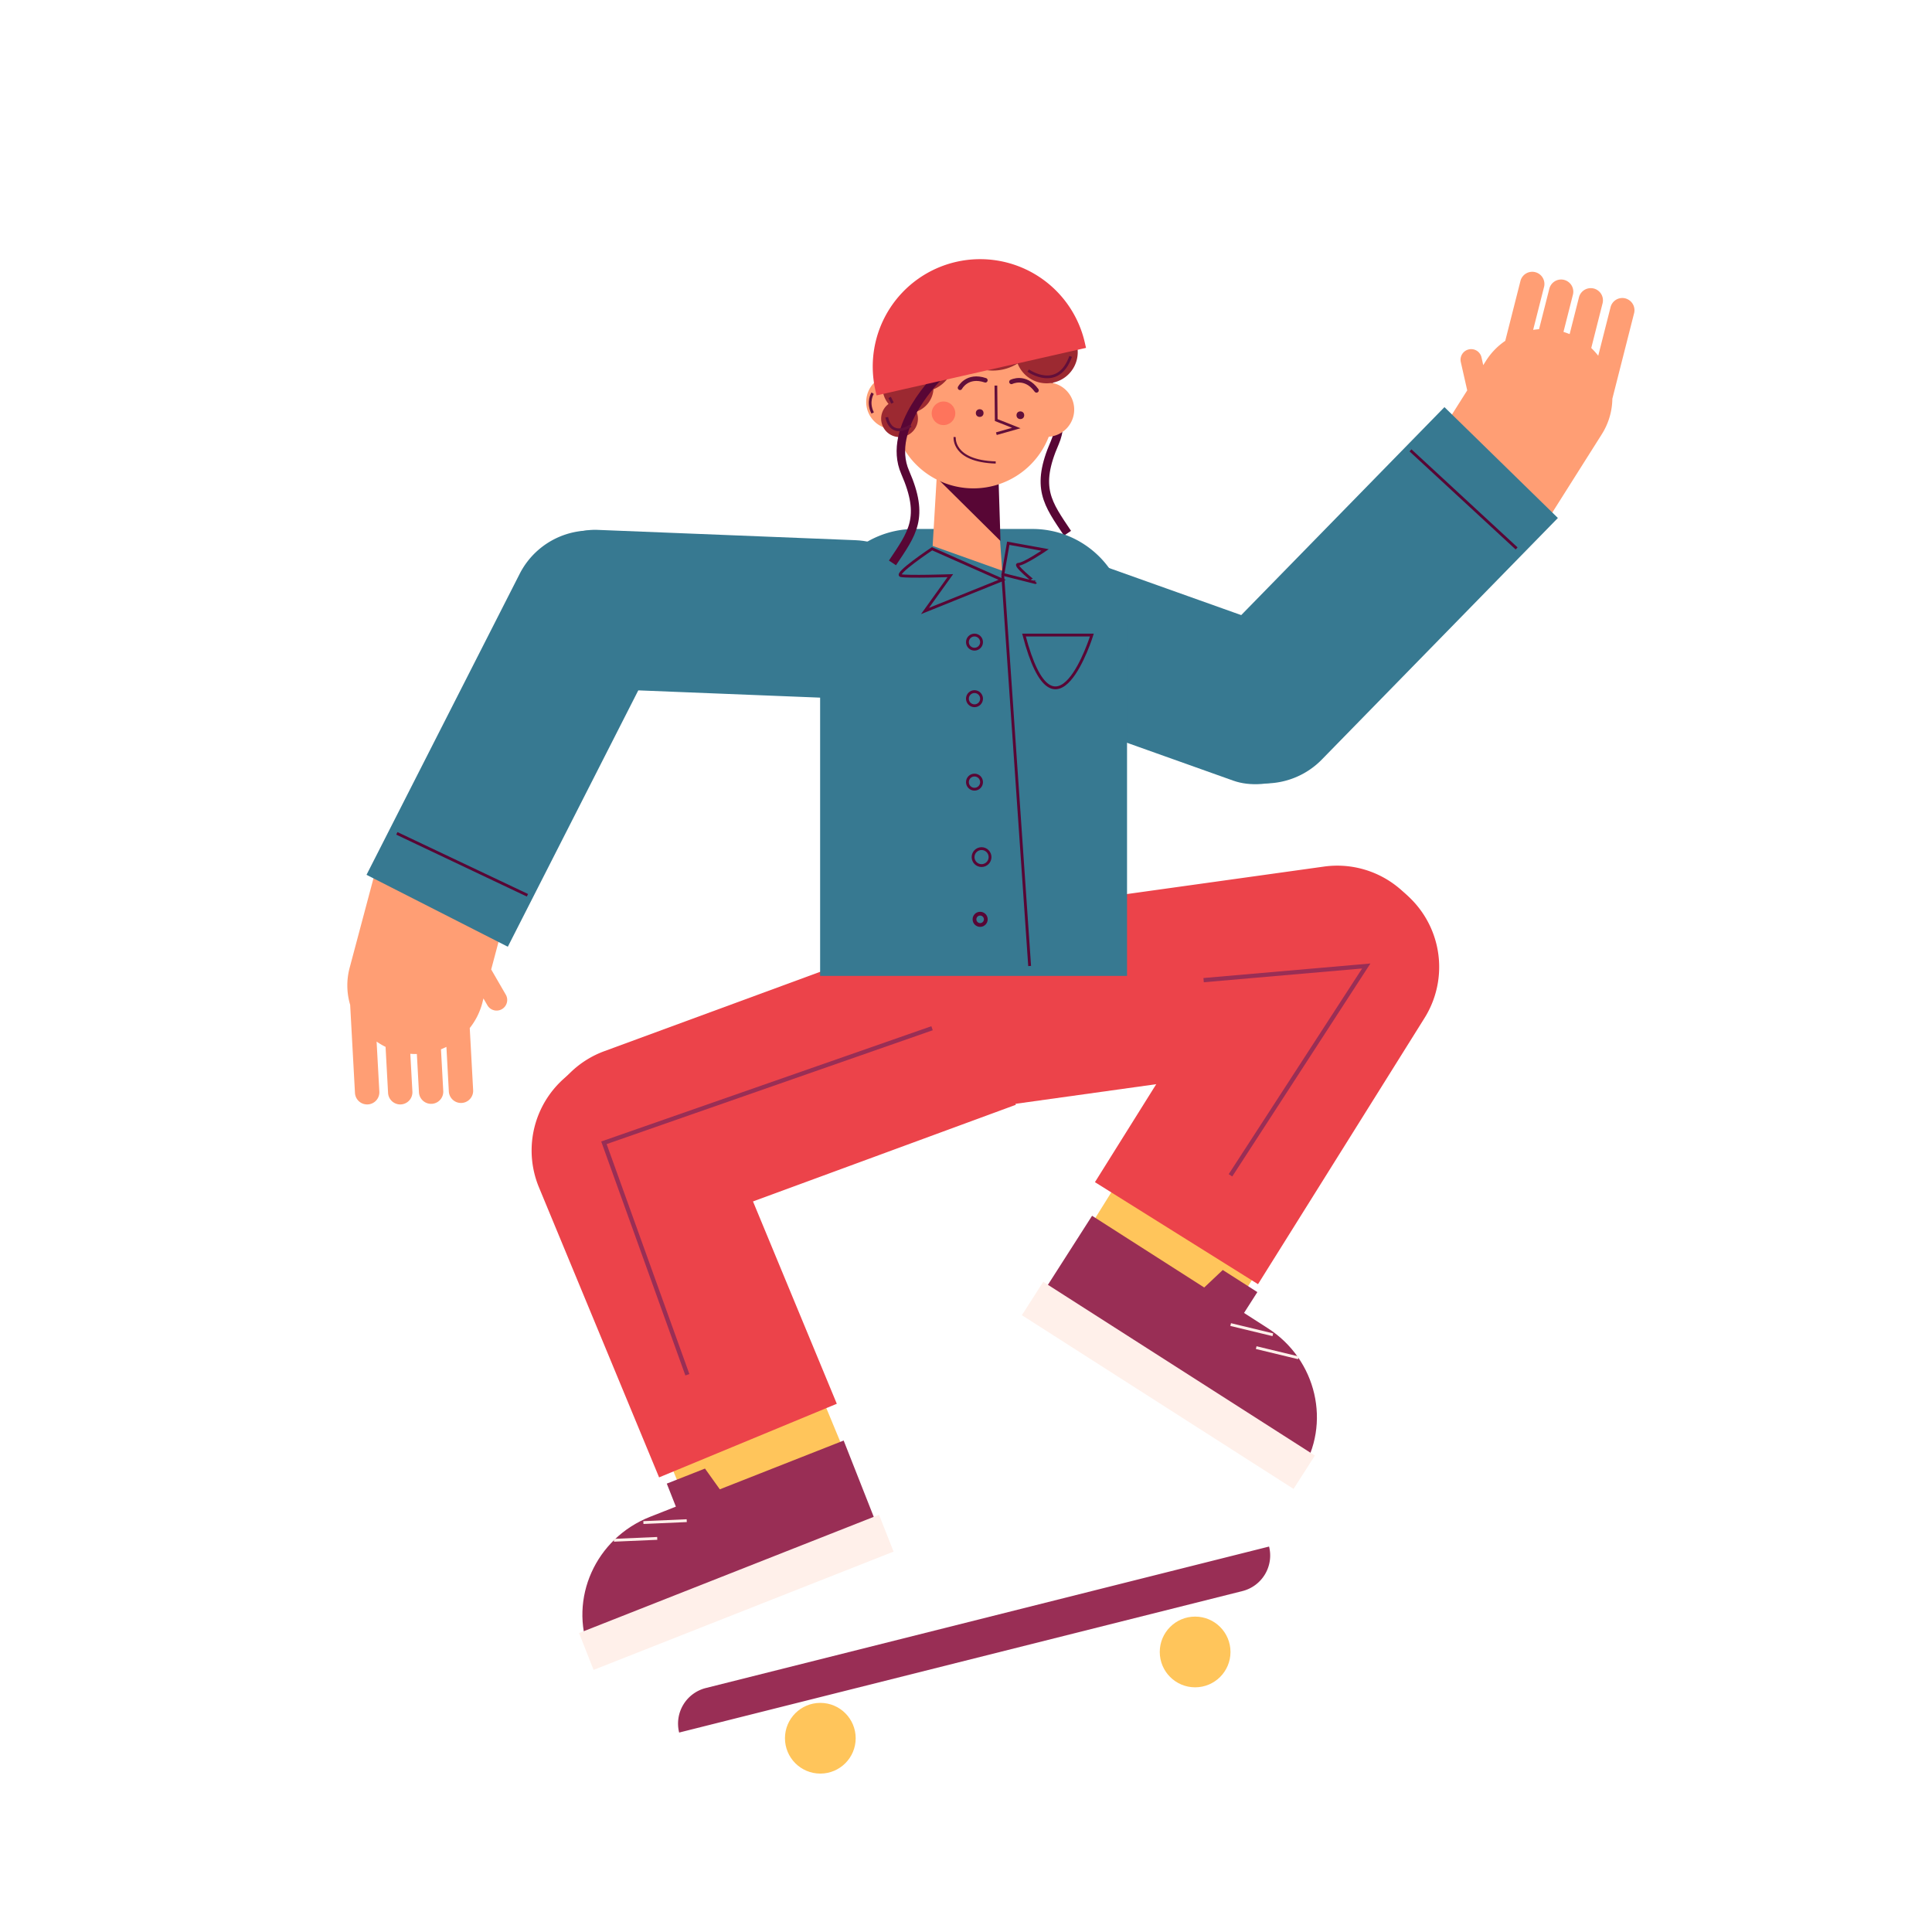 <svg id="Capa_1" data-name="Capa 1" xmlns="http://www.w3.org/2000/svg" viewBox="0 0 1366 1366"><title>Mesa de trabajo 4</title><path d="M721,244S759.77,281,745.77,313s-5,43,9,64" fill="none" stroke="#580635" stroke-miterlimit="10" stroke-width="6"/><path d="M1151.64,212.06a8.61,8.61,0,0,1,3.73,9.39L1140,281.91a48.15,48.15,0,0,1-7.49,25.15l-44.08,69.74-82-51.83L1037.38,276,1032.85,256a7.5,7.5,0,0,1,14.64-3.29l1.22,5.45,1.82-2.88A48.33,48.33,0,0,1,1064.27,241l10.82-42.62a8.61,8.61,0,0,1,16.68,4.24L1084,233.23c1.38-.21,2.77-.38,4.17-.47l7.27-28.64a8.61,8.61,0,0,1,10.46-6.23,8.49,8.49,0,0,1,2.48,1.08,8.59,8.59,0,0,1,3.74,9.39l-6.68,26.31c1.46.44,2.93,1,4.36,1.54l6.59-26a8.62,8.62,0,0,1,10.47-6.22,8.3,8.3,0,0,1,2.47,1.07,8.59,8.59,0,0,1,3.75,9.39l-8,31.61a47.94,47.94,0,0,1,4.93,5.47l8.72-34.34a8.57,8.57,0,0,1,10.45-6.22A8.78,8.78,0,0,1,1151.64,212.06Z" fill="#ff9e74"/><rect x="748.74" y="321.09" width="112.14" height="294.82" rx="56.07" transform="translate(93.38 1069.39) rotate(-70.39)" fill="#377991"/><path d="M958.4,285h0a56.07,56.07,0,0,1,56.07,56.07V579.87a0,0,0,0,1,0,0H902.33a0,0,0,0,1,0,0V341.12A56.07,56.07,0,0,1,958.4,285Z" transform="translate(1341.56 1411.61) rotate(-135.66)" fill="#377991"/><line x1="997.27" y1="318.43" x2="1072.31" y2="387.77" fill="none" stroke="#580635" stroke-miterlimit="10" stroke-width="2"/><rect x="776.13" y="837.14" width="117" height="66" transform="matrix(0.85, 0.53, -0.53, 0.85, 588.61, -310.21)" fill="#ffc55b"/><path d="M908.68,604h0a68,68,0,0,1,68,68V894a0,0,0,0,1,0,0h-136a0,0,0,0,1,0,0V672a68,68,0,0,1,68-68Z" transform="translate(535.61 -367.94) rotate(32.03)" fill="#ec434a"/><path d="M782.51,529.37h136a0,0,0,0,1,0,0v260a68,68,0,0,1-68,68h0a68,68,0,0,1-68-68v-260a0,0,0,0,1,0,0Z" transform="translate(281.19 1631.45) rotate(-97.94)" fill="#ec434a"/><rect x="470.5" y="982.26" width="117" height="66" transform="translate(-348.2 279.66) rotate(-22.5)" fill="#ffc55b"/><path d="M473.29,739.64h0a68,68,0,0,1,68,68v222a0,0,0,0,1,0,0h-136a0,0,0,0,1,0,0v-222A68,68,0,0,1,473.29,739.64Z" transform="translate(-302.46 248.4) rotate(-22.5)" fill="#ec434a"/><path d="M472.85,609.93h136a0,0,0,0,1,0,0v260a68,68,0,0,1-68,68h0a68,68,0,0,1-68-68v-260A0,0,0,0,1,472.85,609.93Z" transform="translate(1080.54 -0.81) rotate(69.81)" fill="#ec434a"/><path d="M646.72,374H730a66.86,66.86,0,0,1,66.86,66.86V690a0,0,0,0,1,0,0h-217a0,0,0,0,1,0,0V440.86A66.86,66.86,0,0,1,646.72,374Z" fill="#377991"/><polygon points="663.32 320.07 659.42 385.96 708.59 403.49 703.18 327.41 663.32 320.07" fill="#ff9e74"/><path d="M706.06,340.24s-23,7.48-45.47-4.1l46.8,46.36Z" fill="#580635"/><path d="M759.5,289.41a19.23,19.23,0,0,0-16.92-18.91,57.14,57.14,0,0,0-106.75-5.09,19.7,19.7,0,0,0-4.31-.46,19.26,19.26,0,0,0,.37,38.52c.43,0,.85-.05,1.28-.08a57.13,57.13,0,0,0,108.34,5.4A19.24,19.24,0,0,0,759.5,289.41Z" fill="#ff9e74"/><circle cx="692.68" cy="292.06" r="2.72" fill="#620f3a"/><circle cx="721.43" cy="293.59" r="2.72" fill="#620f3a"/><polyline points="704.14 272.61 704.37 297 718.55 302.64 704.46 306.63" fill="none" stroke="#620f3a" stroke-miterlimit="10" stroke-width="1.93"/><circle cx="667.09" cy="292.22" r="8.34" fill="#fe745c"/><path d="M678.77,274.18s5-9.68,17.92-5.31" fill="none" stroke="#620f3a" stroke-linecap="round" stroke-miterlimit="10" stroke-width="3.21"/><path d="M715.14,270s9.71-5,17.7,6" fill="none" stroke="#620f3a" stroke-linecap="round" stroke-miterlimit="10" stroke-width="3.21"/><path d="M675,309s-2,17,29,18" fill="none" stroke="#620f3a" stroke-miterlimit="10" stroke-width="1.53"/><path d="M416.76,1167.87l206.52-81.43-26.78-67.92L508.94,1053l-10.49-14.67-27,10.64,6.42,16.28-18.44,7.27C421.09,1087.7,402,1130.37,416.76,1167.87Z" fill="#992e55"/><rect x="406.59" y="1111.85" width="228" height="28" transform="translate(1417.89 1982.24) rotate(158.48)" fill="#fff0ea"/><line x1="454.9" y1="1076.51" x2="485.55" y2="1075.17" fill="none" stroke="#fff0ea" stroke-miterlimit="10" stroke-width="2"/><line x1="434.05" y1="1089.03" x2="464.69" y2="1087.7" fill="none" stroke="#fff0ea" stroke-miterlimit="10" stroke-width="2"/><path d="M919.81,1040.71,732.8,921.1l39.34-61.5,79.29,50.71,13.11-12.38L889,913.56l-9.42,14.74L896.24,939C931,961.2,941.54,1006.75,919.81,1040.71Z" fill="#992e55"/><rect x="712.01" y="965.52" width="228" height="28" transform="translate(657.96 -290.72) rotate(32.6)" fill="#fff0ea"/><line x1="899.95" y1="943.72" x2="870.13" y2="936.52" fill="none" stroke="#fff0ea" stroke-miterlimit="10" stroke-width="2"/><line x1="918.01" y1="960.02" x2="888.19" y2="952.82" fill="none" stroke="#fff0ea" stroke-miterlimit="10" stroke-width="2"/><path d="M257.34,780.59a8.59,8.59,0,0,1-6.36-7.84l-3.4-62.28a48.24,48.24,0,0,1-.36-26.24l21.24-79.72,93.73,25-14.9,55.93,10.32,17.82a7.5,7.5,0,1,1-13,7.51l-2.8-4.83L341,709.2a48.25,48.25,0,0,1-8.87,17.67l2.4,43.9a8.6,8.6,0,1,1-17.18.94l-1.72-31.51c-1.26.61-2.54,1.18-3.84,1.7l1.61,29.49a8.6,8.6,0,1,1-17.18.94l-1.48-27.1c-1.53,0-3.08,0-4.63-.17l1.47,26.75a8.61,8.61,0,0,1-8.13,9.06,8.21,8.21,0,0,1-2.68-.28,8.61,8.61,0,0,1-6.39-7.85l-1.77-32.56a47.81,47.81,0,0,1-6.34-3.75l1.94,35.38a8.61,8.61,0,0,1-10.82,8.78Z" fill="#ff9e74"/><rect x="455.97" y="286.96" width="112.14" height="294.82" rx="56.07" transform="matrix(-0.04, 1, -1, -0.04, 966.08, -60.31)" fill="#377991"/><path d="M376,365.15h0A56.07,56.07,0,0,1,432,421.22V660a0,0,0,0,1,0,0H319.9a0,0,0,0,1,0,0V421.22A56.07,56.07,0,0,1,376,365.15Z" transform="translate(273.36 -114.77) rotate(26.97)" fill="#377991"/><line x1="372.92" y1="632.99" x2="280.59" y2="589.22" fill="none" stroke="#580635" stroke-miterlimit="10" stroke-width="2"/><path d="M762,249a22,22,0,0,1-42.5,8A33.08,33.08,0,0,1,687,258.42a28,28,0,0,1-15.17,6.44A24,24,0,0,1,660,275.26,18,18,0,0,1,648,291a13,13,0,1,1-19.76-5.4,18,18,0,0,1,.48-23.71A23.62,23.62,0,0,1,627,253a24,24,0,0,1,14.68-22.12A28,28,0,0,1,669,209a27.71,27.71,0,0,1,6.22.7A33,33,0,0,1,735,227.58,22,22,0,0,1,762,249Z" fill="#9c2931"/><path d="M664.77,265S626,302,640,334s5,43-9,64" fill="none" stroke="#580635" stroke-miterlimit="10" stroke-width="6"/><path d="M685,184.19h0a75.93,75.93,0,0,1,75.93,75.93v3.69a0,0,0,0,1,0,0H609.07a0,0,0,0,1,0,0v-3.69A75.93,75.93,0,0,1,685,184.19Z" transform="translate(-32.58 157.02) rotate(-12.78)" fill="#ec434a"/><path d="M496.44,1146.21H907.07a0,0,0,0,1,0,0v0a25.94,25.94,0,0,1-25.94,25.94H470.5a0,0,0,0,1,0,0v0a25.94,25.94,0,0,1,25.94-25.94Z" transform="translate(-261.69 202.77) rotate(-14.1)" fill="#992e55"/><circle cx="580" cy="1229" r="25" fill="#ffc55b"/><circle cx="845" cy="1168" r="25" fill="#ffc55b"/><line x1="709" y1="407" x2="728" y2="683" fill="none" stroke="#580635" stroke-miterlimit="10" stroke-width="2"/><circle cx="689" cy="454" r="5" fill="none" stroke="#580635" stroke-miterlimit="10" stroke-width="2"/><circle cx="689" cy="494" r="5" fill="none" stroke="#580635" stroke-miterlimit="10" stroke-width="2"/><circle cx="689" cy="553" r="5" fill="none" stroke="#580635" stroke-miterlimit="10" stroke-width="2"/><circle cx="694" cy="606" r="6" fill="none" stroke="#580635" stroke-miterlimit="10" stroke-width="2"/><circle cx="693" cy="650" r="4" fill="none" stroke="#580635" stroke-miterlimit="10" stroke-width="2.67"/><path d="M659,388s-27,18-22,19,34.93,0,34.93,0L654,432l54.59-22Z" fill="none" stroke="#580635" stroke-miterlimit="10" stroke-width="2"/><path d="M712.88,384.1l-3.81,22,23,5.8S716,399.07,720,399s18.91-10.16,18.91-10.16Z" fill="none" stroke="#580635" stroke-miterlimit="10" stroke-width="2"/><path d="M724,449h48S746,533,724,449Z" fill="none" stroke="#580635" stroke-miterlimit="10" stroke-width="2"/><polyline points="659 727 427 808 486 972" fill="none" stroke="#992e55" stroke-miterlimit="10" stroke-width="3"/><polyline points="851 693 966 683 870 831" fill="none" stroke="#992e55" stroke-miterlimit="10" stroke-width="3"/><path d="M617,278s-4,6,0,14" fill="none" stroke="#620f3a" stroke-miterlimit="10" stroke-width="1.93"/><path d="M627,295s2,15,17,6" fill="none" stroke="#620f3a" stroke-miterlimit="10" stroke-width="1.93"/><path d="M629,281l2,4" fill="none" stroke="#620f3a" stroke-miterlimit="10" stroke-width="1.93"/><path d="M727,262s21,15,30-10" fill="none" stroke="#620f3a" stroke-miterlimit="10" stroke-width="1.93"/></svg>